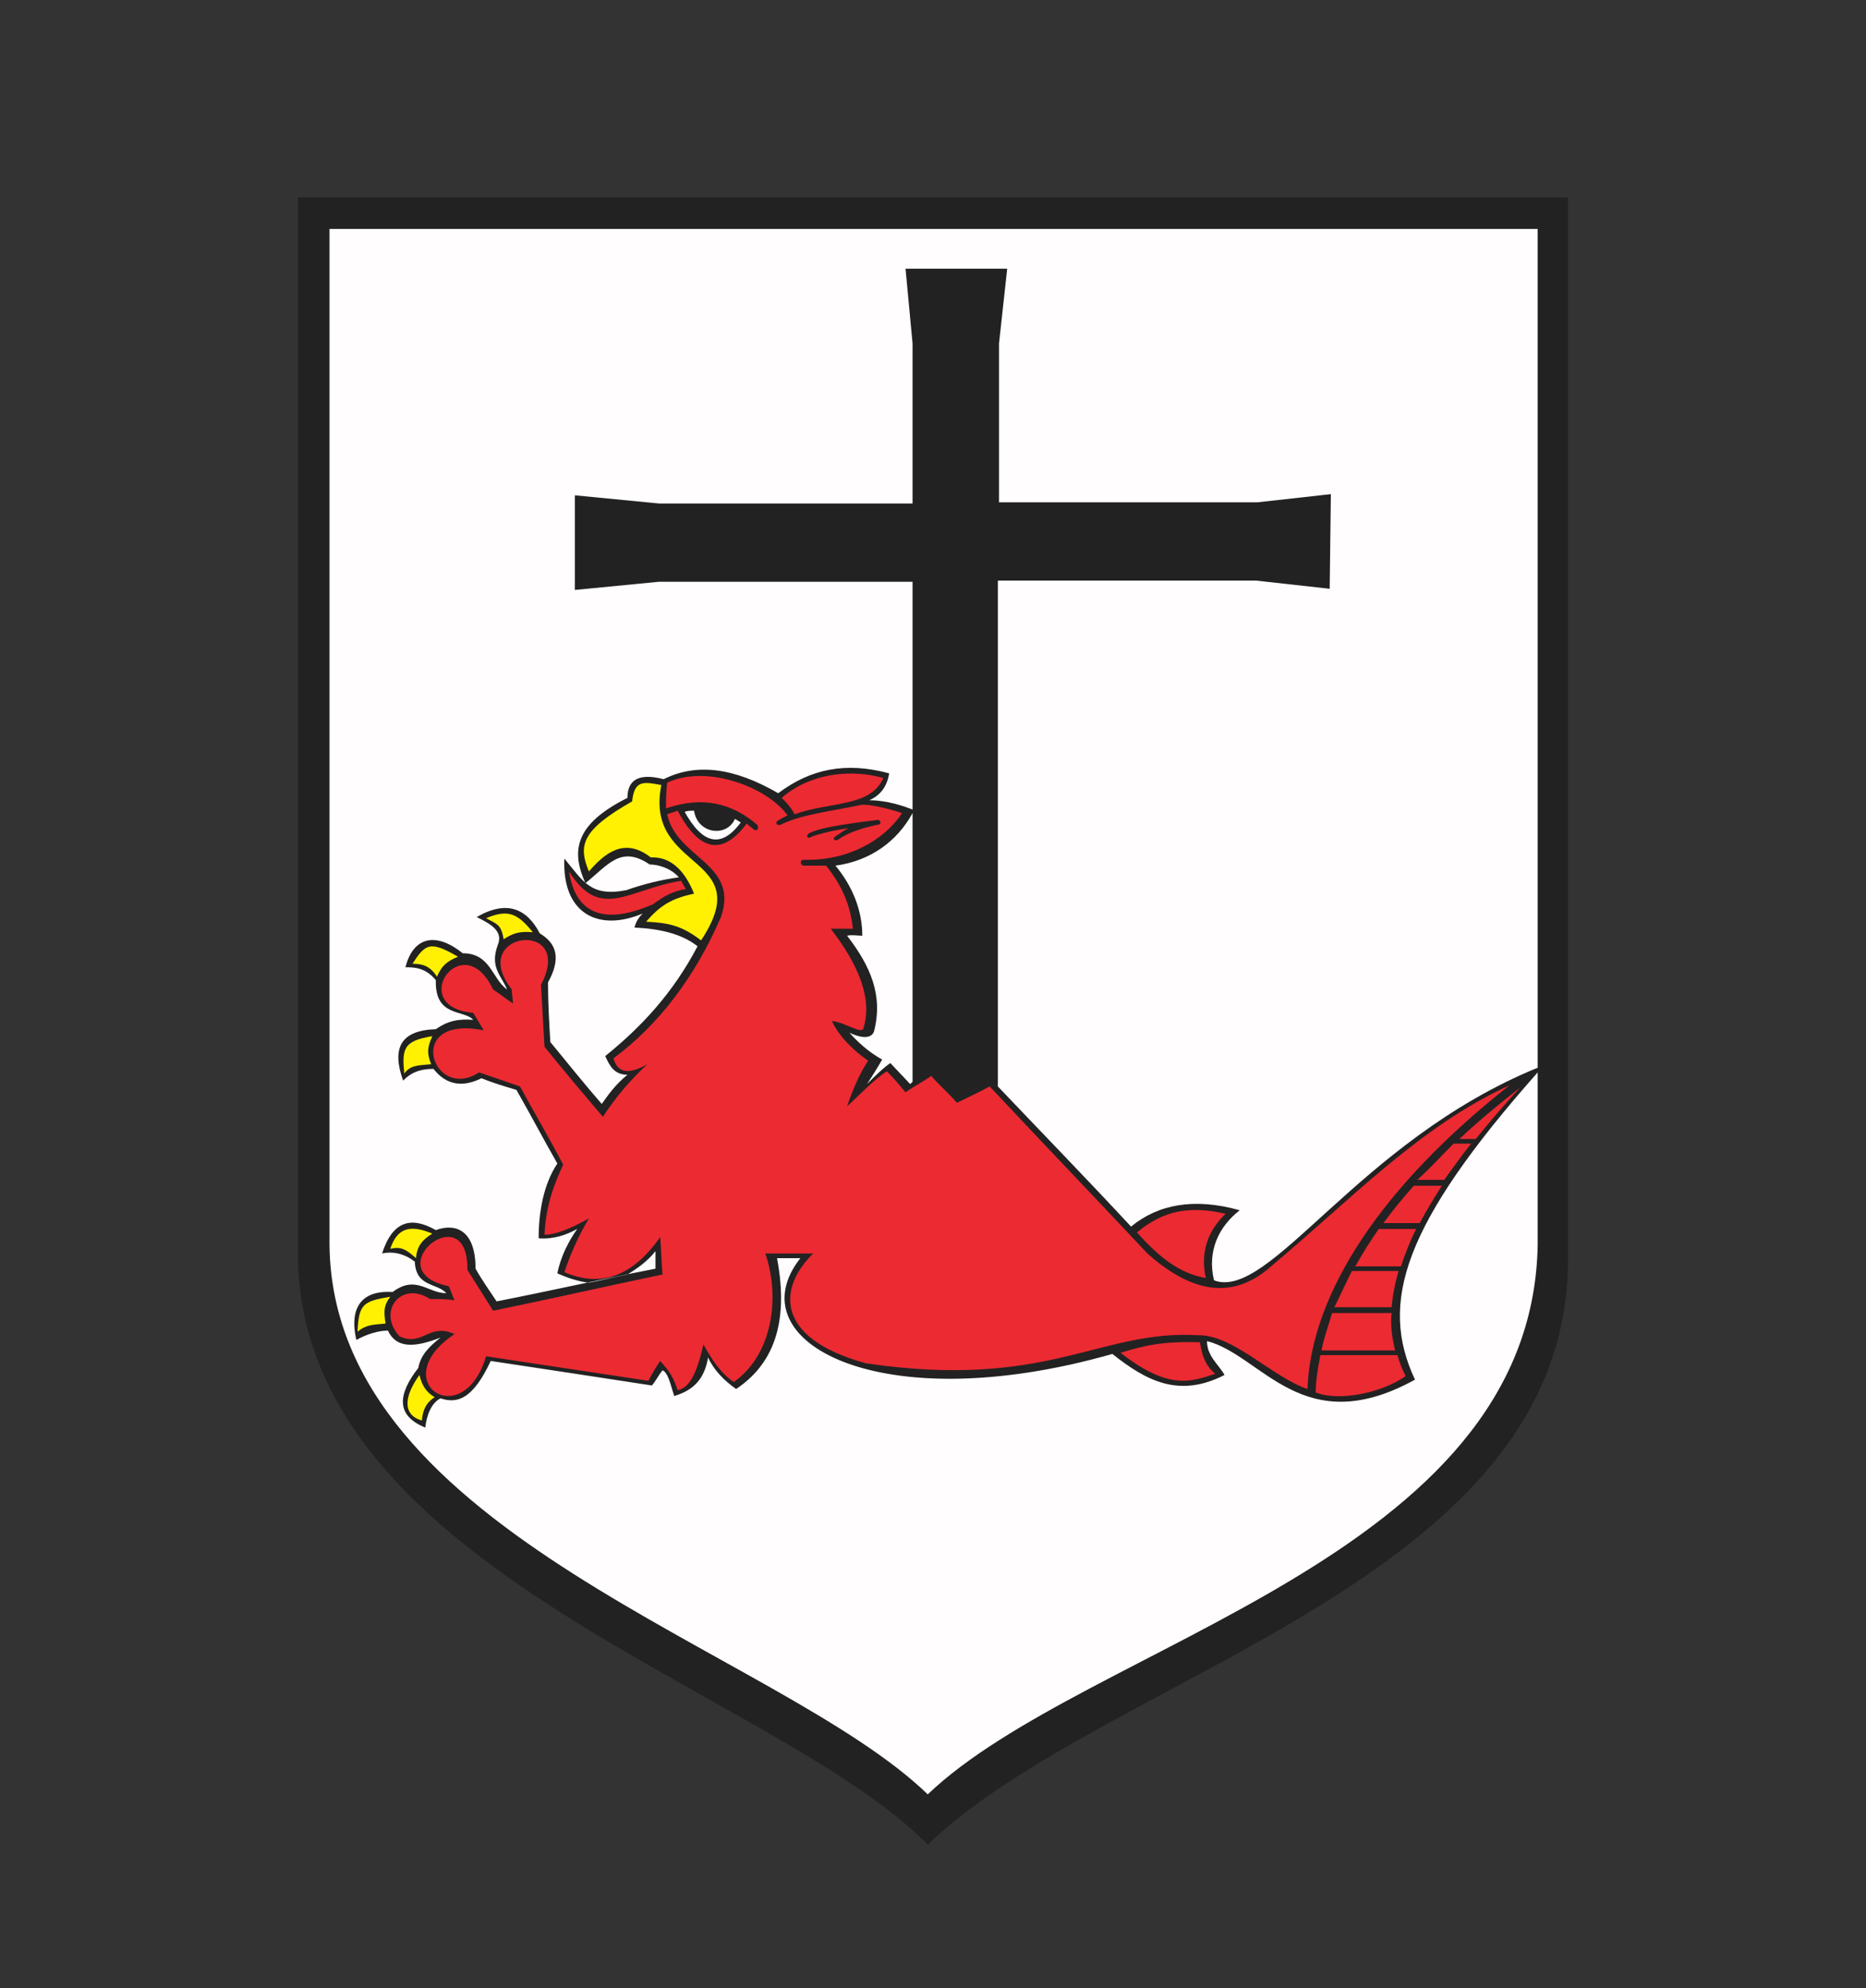 <?xml version="1.0" encoding="utf-8"?>
<!-- Generator: Adobe Illustrator 24.2.0, SVG Export Plug-In . SVG Version: 6.00 Build 0)  -->
<svg version="1.1" id="Warstwa_1" xmlns="http://www.w3.org/2000/svg" xmlns:xlink="http://www.w3.org/1999/xlink" x="0px" y="0px"
	 width="159.7px" height="170.2px" viewBox="0 0 159.7 170.2" style="enable-background:new 0 0 159.7 170.2;" xml:space="preserve"
	>
<rect x="0" y="0" width="159.7" height="170.2" fill="#333333" stroke="none"/>
<style type="text/css">
	.st0{fill-rule:evenodd;clip-rule:evenodd;fill:#222222;}
	.st1{fill-rule:evenodd;clip-rule:evenodd;fill:#EC2A32;}
	.st2{fill-rule:evenodd;clip-rule:evenodd;fill:#FFF101;}
	.st3{fill-rule:evenodd;clip-rule:evenodd;fill:#FFFDFD;}
</style>
<g>
	<path class="st0" d="M25.5,16.9h108.7V108c-0.2,27.5-39.5,35.2-54.8,49.9c-13.1-13.3-53.1-23.3-53.9-49.9V16.9"/>
	<path class="st1" d="M57,69.2c3.2-1.1,5.7-0.4,7.8,1.4c0.2,0.3,0,0.6-0.3,0.4c-0.2-0.2-0.4-0.3-0.6-0.5c-2,2.7-4,2.5-5.9-1.1
		c-0.3,0.1-0.6,0.2-0.9,0.3c0.8,3.8,6.2,4.2,4.6,8.8c-2.2,5.1-5.3,9.2-9.2,12.1c0.4,1.4,1.5,1.3,2.9,0.5c-1.4,1.3-2.7,2.8-3.8,4.5
		c-1.7-2-3.4-4-5-6c-0.1-1.8-0.2-3.5-0.3-5.3c3-5.7-6.4-4.6-2.5,0.4c0,0.4,0.1,0.8,0.1,1.2c-0.6-0.4-1.1-0.8-1.7-1.2
		c-2.6-5.5-7.5,1.5-1.7,2c0.3,0.5,0.6,1,0.9,1.5c-6.9-1.4-4.4,6.2-0.4,3.6c1.2,0.4,2.3,0.8,3.5,1.2c1.2,2.2,2.5,4.4,3.7,6.7
		c-0.8,1.7-1.5,3.6-1.6,6c0.9,0,2.2-0.5,3.8-1.4c-0.9,1.5-1.6,3.1-2.1,4.6c2.8,1.2,5.6,0.7,8.2-3c0.1,1.1,0.1,2.1,0.2,3.2
		c-4.8,1-9.6,2.1-14.5,3.1l-2.2-3.5c0.1-6.5-7.9,0.1-1.6,1.4c0.2,0.4,0.3,0.8,0.5,1.2c-0.7-0.1-1.4-0.1-2.1-0.1
		c-2.4-1.6-4.6,1-2.6,3.2c2,0.9,2.5-1.2,4.7-0.2c-6,4,0.7,8.6,2.7,1.9c4.6,0.7,9.3,1.4,13.9,2.1c0.3-0.6,0.6-1.1,1-1.7
		c0.5,0.6,1,1,1.5,2.5c1.1-0.2,1.7-1.7,2.2-3.9c0.7,1.2,1.4,2.4,2.6,3.2c3.3-2.3,4-7.2,2.7-11c1.4,0,2.7,0,4.1,0
		c-2.9,2.8-3.5,7.2,4.5,9.4c15.6,2.3,20-2.9,28.4-2.4c3-0.1,6.4,3.6,9.4,4.6c0.3-8.3,6.5-17.5,17.3-26c-7.7,3.5-13.7,9.9-20.3,15.4
		c-3.5,3.2-7.1,2.2-10.7-1c-4.5-4.8-9-9.5-13.5-14.3c-0.9,0.5-1.8,0.9-2.8,1.4c-0.7-0.8-1.5-1.5-2.2-2.3c-0.7,0.5-1.5,0.9-2.2,1.4
		c-0.5-0.6-1-1.2-1.6-1.8c-1.2,0.8-2.3,2-3.4,3c0.4-1.2,1-2.7,1.8-3.9c-1.3-0.9-2.5-2.1-3.1-3.4c1.1,0.1,2.6,1.2,2.7,0.6
		c0.8-2.6-0.5-5.5-2.8-8.5c0.6,0,1.2,0,1.9,0c-0.2-1.7-0.7-3.4-2.3-5.4c-0.6,0-1.3,0-1.9,0c-0.3,0-0.4-0.5,0-0.5
		c3.8,0.1,6.9-1.7,8.4-4c-1.2-0.4-2.9-0.8-3.5-0.7c-2.3,0.5-5.1,0.8-6.9,1.7c-0.4,0.1-0.4-0.2-0.3-0.3c0.3-0.2,0.5-0.3,0.9-0.5
		c-1.7-2.4-6.9-4.4-10.3-2.8C57,67.8,57,68.5,57,69.2L57,69.2z M69.3,71.3c0.8-0.4,2.5-0.7,5.7-1.1c0.4-0.1,0.5,0.4,0.1,0.4
		c-1.4,0.3-2.6,0.7-3.4,1.3c-0.3,0.1-0.5-0.1-0.2-0.3c0.3-0.2,0.7-0.5,1.1-0.7c-1.5,0.2-2.5,0.5-3.1,0.7
		C69.1,71.9,68.9,71.5,69.3,71.3z M58.3,75.4c0.1,0.2,0.2,0.4,0.4,0.7c-1.2,0.2-2,0.7-2.8,1.3c-3.9,1.7-6.6,1.1-7.2-2.8
		C51.4,78.9,53.8,76.1,58.3,75.4L58.3,75.4z M95.9,115.8c2-0.6,3.5-1,6.8-0.9c0.2,1.4,0.6,2.1,1.3,2.7
		C101.9,118.3,100,119,95.9,115.8L95.9,115.8z M97.3,105.5c2.3-1.9,4.5-2.3,7.6-1.6c-1.5,1.4-2.2,3.3-1.7,5.5
		C100.9,109,99.2,107.6,97.3,105.5L97.3,105.5z M113,116c2.2,0,4.4,0,6.6,0c0.2,0.7,0.4,1.2,0.7,1.8c-2,1.4-5.6,2.2-7.7,1.4
		C112.6,118.2,112.8,117.1,113,116L113,116z M114,112.4c1.7,0,3.4,0,5.1,0c-0.1,0.9,0,2,0.3,3.2c-2.1,0-4.2,0-6.3,0
		C113.3,114.5,113.7,113.5,114,112.4L114,112.4z M115.7,108.8c1.3,0,2.7,0,4,0c-0.3,1-0.5,2-0.6,3.1c-1.6,0-3.3,0-4.9,0
		C114.7,110.9,115.2,109.8,115.7,108.8z M118,105.2c1.1,0,2.1,0,3.2,0c-0.5,1-0.9,2-1.3,3.2c-1.3,0-2.6,0-3.9,0
		C116.6,107.3,117.3,106.2,118,105.2z M121,101.5c0.8,0,1.6,0,2.4,0c-0.7,1.1-1.3,2.1-1.9,3.2c-1,0-2,0-3.1,0
		C119.2,103.6,120.1,102.5,121,101.5z M124.4,97.9c0.5,0,1,0,1.5,0c-0.8,1-1.5,2-2.3,3.1c-0.8,0-1.5,0-2.3,0
		C122.4,100,123.4,98.9,124.4,97.9z M130.1,93.1c-1.8,1.4-3.5,2.8-5.2,4.4c0.5,0,0.9,0,1.4,0C127.6,95.9,128.8,94.5,130.1,93.1z
		 M68,69.7c3.1-1.1,6.5-0.6,7.6-3.1c-2.8-0.8-6.3-0.4-8.7,1.7C67.3,68.7,67.7,69.1,68,69.7"/>
	<path class="st2" d="M56.6,67.2c-1.6-0.3-2.3-0.4-2.5,1.4c-4.4,2.5-4.6,3.8-3.7,6c1.3-1.5,3-3,5.3-1.2c2-0.1,3.1,1.6,3.7,3.1
		c-1.9,0.4-2.9,1-4.1,2.4c1.9,0.1,3,0.3,4.7,1.6C64.9,73.1,55.1,74.7,56.6,67.2z M43.1,80.4c0.8-0.5,1.3-0.7,2.5-0.6
		c-1.3-1.6-2.1-2-4-1.2C42.5,79.1,42.9,79.1,43.1,80.4z M37.4,83.6c0.4-0.9,0.8-1.3,1.8-1.7c-2.4-1.4-2.8-1.1-3.9,0.6
		C36.2,82.5,36.8,82.7,37.4,83.6L37.4,83.6z M37,88.7c-0.4,0.9-0.5,1.4-0.1,2.4c-1.2,0.1-1.8,0.1-2.3,0.8
		C34.4,89.8,34.5,89.1,37,88.7z M35.6,107.7c0.1-1.1,0.6-1.6,1.4-2.1c-1.9-0.8-3-0.5-3.6,1.3C34.3,106.7,34.7,106.9,35.6,107.7
		L35.6,107.7z M33.4,111c-0.5,0.7-0.6,1.1-0.4,2.3c-1.1,0.1-1.7,0.1-2.4,0.7C30.7,111.6,31.1,111.4,33.4,111L33.4,111z M35.9,117.7
		c0.2,0.9,0.6,1.5,1.3,1.9c-0.6,0.4-1,0.9-1.1,2C34.4,121.1,34.6,119.5,35.9,117.7"/>
	<path class="st3" d="M113.9,42.3l-6.3,0.7H85.5V29.4l0.7-6.4h-8.7l0.6,6.4v13.7H56.4l-7.2-0.7v8.1l7.2-0.7h21.7v19.5
		c-1.5-0.6-2.8-0.8-3.7-0.8c0.9-0.4,1.5-1.1,1.7-2.3c-3.7-1-6.7-0.4-9.5,1.7c-3.8-2.2-7-2.6-9.8-1.2c-2.3-0.6-3.1,0.2-3.1,1.6
		c-4.6,2.3-4.8,4.6-3.6,7.3c1.9-1.5,3-3.3,5.5-1.6c0.7,0,1.8,0.3,2.5,1.1c-1.5,0.2-3.1,0.6-4.5,1.1c-3.1,0.6-3.7-0.8-5.3-2.7
		c-0.2,4.7,2.9,6.3,6.7,4.7c-0.4,0.4-0.6,0.8-0.7,1.2c2.1,0.1,4,0.5,5.4,1.6c-2.1,4-4.8,6.9-7.9,9.4c0.4,0.9,0.8,1.6,1.9,1.6
		c-1.1,0.9-1.7,1.8-2.2,2.5c-1.4-1.6-3-3.6-4.4-5.3c-0.1-1.7-0.2-3.4-0.2-5.1c1.1-2,0.8-3.3-0.7-4.2c-1.1-2.1-2.8-2.9-5.4-1.4
		c1.2,0.6,2.3,1.2,1.8,2.4c-0.7,1.9,0.3,2.6,0.8,3.8c-1.3-0.9-1.4-3.1-3.8-3.1c-2.5-2-4.3-1.2-4.9,1.2c0.7,0,1.7,0,2.6,1.1
		c-0.1,3.2,2.4,2.5,3.2,3.4c-1.3-0.1-2.2,0.1-3.2,0.8c-3,0.1-3.8,1.6-2.8,4.4c0.6-0.6,1.3-1,2.6-1c1.1,1.4,2.5,1.6,4.1,0.8
		c1,0.4,2,0.7,3,1c1.2,2.1,2.3,4.2,3.5,6.3c-1.2,1.8-1.6,4.2-1.6,6.4c1.3,0.1,2.4-0.3,3.3-0.8c-0.7,1-1.4,2.3-1.7,3.8
		c0.9,0.4,1.8,0.7,2.7,0.8c1.1-0.2,2.2-0.5,3.3-0.7c0.8-0.5,1.7-1.1,2.4-2c0,0.5,0,1,0,1.5c-4.6,0.9-9,1.9-13.6,2.8
		c-0.6-0.9-1.3-1.9-1.8-2.8c0-3.4-1.8-3.9-3.4-3.3c-2.1-1.2-3.7-0.8-4.6,2c0.9-0.2,1.9,0,2.8,0.7c0.1,2.2,1.9,1.8,2.7,2.7
		c-1.6,0-2.6-1.6-4.6-0.1c-3.2-0.2-3.6,2-3.1,4.1c0.9-0.5,1.9-0.8,2.7-0.8c0.7,1.5,2.2,1.5,4.5,0.6c-1,0.8-1.7,1.5-1.9,2.6
		c-1.8,2.3-1.9,4.1,0.6,5.1c0.1-1,0.5-2.1,1.3-2.5c1.5,0.5,2.8,0,4.3-3.2c4.6,0.7,9.3,1.4,13.8,2.1c0.4-0.5,0.5-0.8,0.9-1.3
		c0.5,0.2,0.7,1.3,1,2.2c1.7-0.5,2.6-1.5,2.9-3.3c0.5,1.1,1.4,2,2.4,2.7c3-2,4.6-5.4,3.5-11.2h2c-5.6,7.1,6.7,13.9,26.7,8.2
		c2.9,2.3,5.7,3.8,9.6,1.8c-0.5-0.9-1.5-1.6-1.5-2.9c4.7,1.2,8.2,8.6,17.8,3.3c-3.1-6.6-1-13.3,10.5-26.3v14.8
		c-0.5,26.9-38.6,34-52.2,47c-12.8-12.4-50.9-22.2-51.2-47V19.6h103.4v71.8c-15.4,6.3-22.9,20-27.7,18.2c-0.6-2.5,0.4-4.6,2.2-6
		c-3.9-1.1-7-0.5-9.3,1.4c-3.8-4.1-7.6-8-11.4-12V49.7h22.1l6.3,0.7L113.9,42.3L113.9,42.3z M78.1,92.6v-23
		c-1.3,2.4-3.6,4.1-6.6,4.5c1.5,1.8,2.3,3.9,2.3,6c-0.4,0-0.9-0.1-1.3,0c2,2.6,3.1,5.1,2.3,8.2c-0.3,0.8-1.5,0.4-2.1,0.1
		c0.7,0.8,1.7,1.7,2.8,2.3c-0.4,0.7-0.9,1.5-1.3,2.1c0.6-0.6,1.4-1.4,2-1.8l1.7,1.8L78.1,92.6L78.1,92.6z M58.6,69.5
		c0.2-0.1,0.5-0.1,0.8-0.1c0.3,2,2.8,2.3,3.5,0.7c0.2,0.1,0.3,0.2,0.5,0.3C61.7,72.7,60.1,72.2,58.6,69.5"/>
</g>
</svg>
